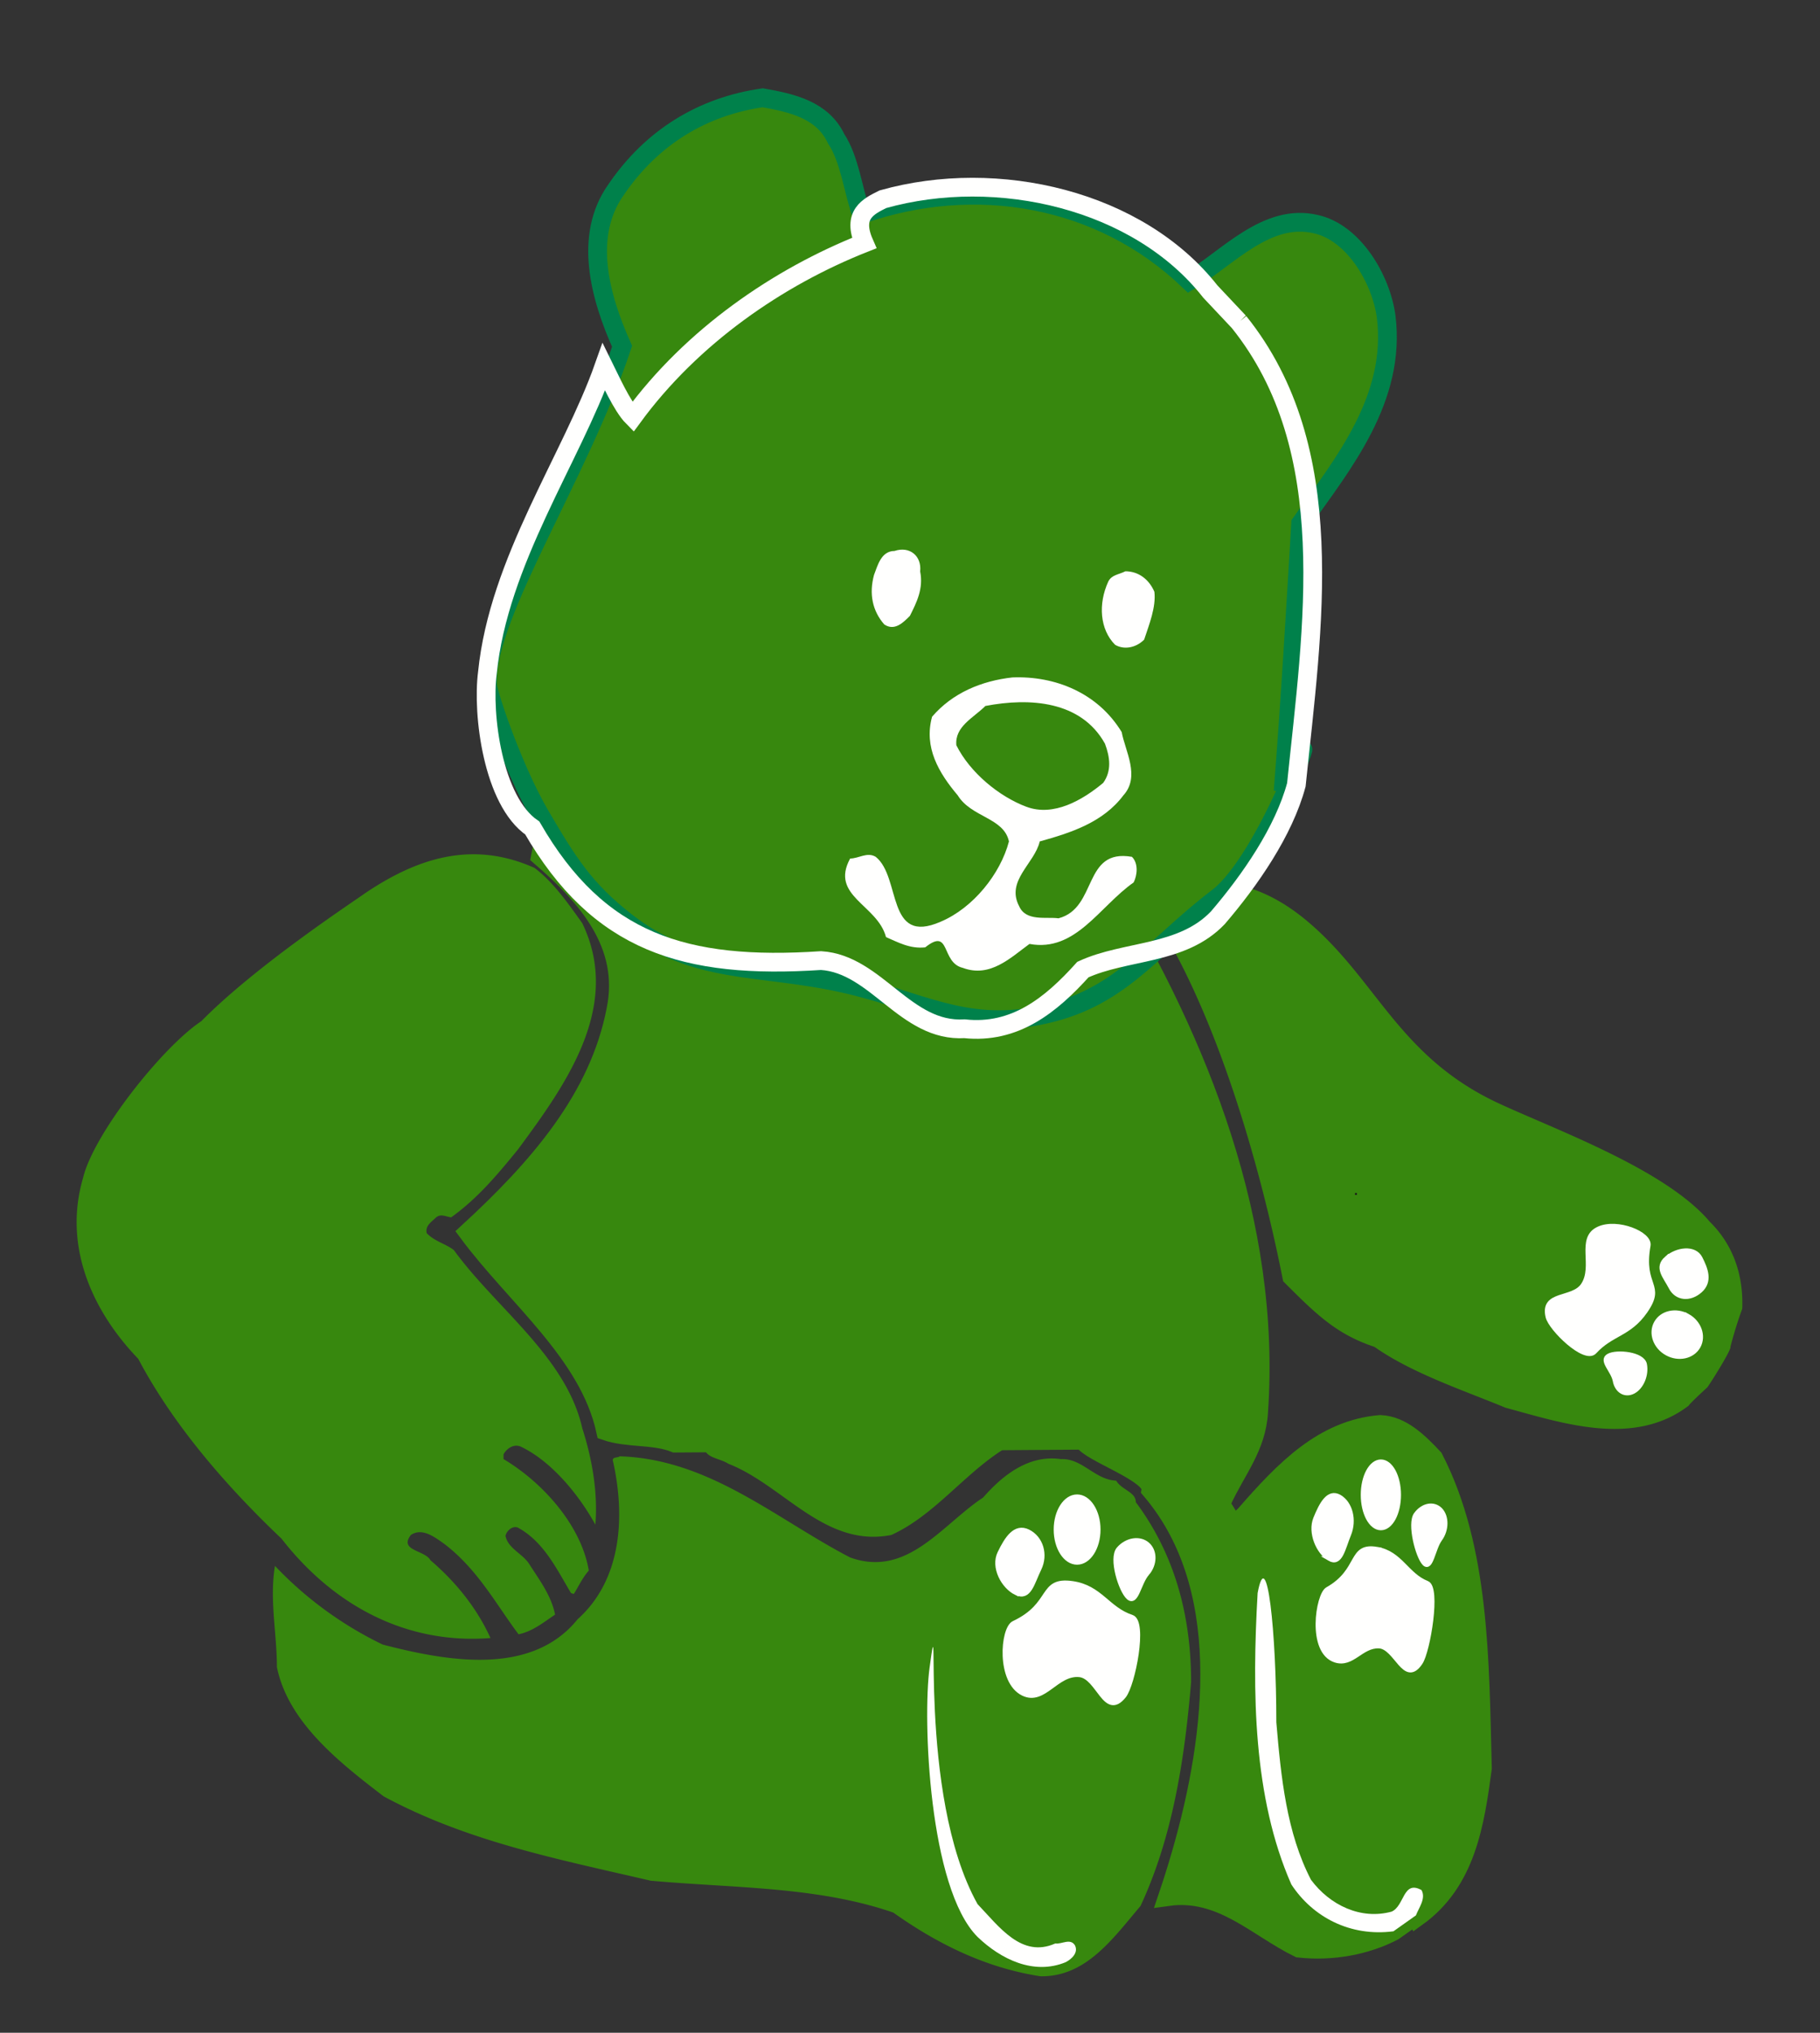 <svg width="60" height="67" xmlns="http://www.w3.org/2000/svg" xmlns:xlink="http://www.w3.org/1999/xlink"><rect width="100%" height="100%" fill="#333333" stroke="none"/><defs><path id="a" d="M0 66.564h59.411V0H0z"/></defs><g transform="translate(.419)" fill="none" fill-rule="evenodd"><path d="M35.29 47.47c.186.402 2.323 1.085 2.23 1.64.308.362.573.744.8 1.146 2.025 3.587.978 8.647-.244 12.257 1.76-.247 2.934 1.019 4.323 1.699 1.112.123 2.224-.093 3.12-.556l.741-.525.03.062c1.637-1.174 1.915-3.088 2.162-4.91-.093-3.49-.062-7.226-1.606-10.222-.493-.525-1.05-1.08-1.76-1.111-1.884.154-3.181 1.513-4.447 2.964-.494.432.112.66-.506.382.124-.247-.485-.807-.269-.807.463-1.02 1.149-1.786 1.211-2.96.432-6.238-1.98-12.148-4.974-17.15-.526-.865-1.576-.803-2.225-1.513-1.389.988-2.933 1.79-4.786 1.605-1.451-.154-2.81-.617-3.922-1.605-1.234-1.7-3.551-.834-5.095-1.73-.896.494-1.541 1.137-2.406 1.693l-.188-.025-.081.428c1.544 1.328 2.922 2.907 2.49 5.038-.556 2.933-2.594 5.249-4.88 7.349 1.575 2.13 3.984 3.984 4.54 6.547.71.247 1.606.123 2.285.4l13.457-.095z" fill="#37880E"/><path d="M35.29 47.47c.186.402 2.323 1.085 2.23 1.64.308.362.573.744.8 1.146 2.025 3.587.978 8.647-.244 12.257 1.76-.247 2.934 1.019 4.323 1.699 1.112.123 2.224-.093 3.12-.556l.741-.525.03.062c1.637-1.174 1.915-3.088 2.162-4.91-.093-3.49-.062-7.226-1.606-10.222-.493-.525-1.05-1.08-1.76-1.111-1.884.154-3.181 1.513-4.447 2.964-.494.432.112.66-.506.382.124-.247-.485-.807-.269-.807.463-1.02 1.149-1.786 1.211-2.96.432-6.238-1.98-12.148-4.974-17.15-.526-.865-1.576-.803-2.225-1.513-1.389.988-2.933 1.79-4.786 1.605-1.451-.154-2.81-.617-3.922-1.605-1.234-1.7-3.551-.834-5.095-1.73-.896.494-1.541 1.137-2.406 1.693l-.188-.025-.081.428c1.544 1.328 2.922 2.907 2.49 5.038-.556 2.933-2.594 5.249-4.88 7.349 1.575 2.13 3.984 3.984 4.54 6.547.71.247 1.606.123 2.285.4l13.457-.095z" stroke="#37880E" stroke-width=".618"/><path d="M16.645 37.901c-.68.834-1.328 1.606-2.192 2.224-.187-.03-.34-.124-.494 0-.156.154-.37.277-.309.524.277.278.616.34.895.556 1.39 1.915 3.706 3.521 4.231 5.868.31.957.524 2.1.432 3.18-.526-.957-1.42-2.069-2.44-2.563-.246-.123-.493.062-.587.247v.155c1.298.772 2.564 2.192 2.811 3.674-.216.247-.339.525-.494.772l-.093-.03c-.463-.772-.896-1.699-1.76-2.162-.185-.062-.37.123-.4.278.091.432.586.587.802.957.338.525.71 1.02.833 1.637-.37.247-.742.556-1.205.648-.74-.988-1.358-2.16-2.469-2.995-.309-.216-.71-.525-1.08-.278-.404.525.462.494.647.834.864.741 1.544 1.605 1.977 2.563-2.749.216-5.158-1.05-6.887-3.274-1.853-1.76-3.582-3.767-4.725-5.929-1.544-1.605-2.47-3.736-1.82-5.959.346-1.46 2.631-4.333 3.897-5.167 1.823-1.852 5.06-3.97 5.398-4.218 1.698-1.143 3.518-1.763 5.588-.837.618.463 1.112 1.174 1.575 1.822 1.328 2.748-.557 5.342-2.13 7.473zm32.339-1.537c1.895.88 5.515 2.183 6.966 3.908.765.752 1.112 1.75 1.067 2.867-.235.636-.389 1.254-.389 1.254.038.09-.62 1.138-.76 1.333-.399.365-.63.597-.61.6-1.82 1.397-4.21.565-6.042.074-1.338-.556-3.085-1.134-4.323-2.007-1.262-.419-1.929-1.08-3.01-2.162-.772-3.939-2.327-9.294-4.562-12.48 1.86-1.107 3.676-.79 5.333.591 2.316 1.93 3.012 4.478 6.33 6.022zm-15.879.333c1.884 1.328 2.378 3.489 2.903 5.558.184 1.884.585 3.984.061 5.837a3.264 3.264 0 00-2.564-.741c-1.759.648-2.84 2.47-4.539 3.242-2.193.433-3.55-1.637-5.373-2.347-.277-.185-.771-.185-.802-.556-.494-.802-.216-1.73-.402-2.655.093-1.36-.216-3.027.34-4.324.649-2.07 1.977-4.477 4.293-5.188 1.544-.308 3.118-.401 4.446.37l1.637.804z" fill="#37880E"/><mask id="b" fill="#fff"><use xlink:href="#a"/></mask><path fill="#1A1919" mask="url(#b)" d="M44.252 39.384h.062v-.062h-.062z"/><path d="M27.607 51.334c1.885.68 3.026-1.08 4.386-1.976.648-.741 1.512-1.42 2.562-1.265.71-.032 1.113.678 1.823.71.184.309.648.37.648.71 1.267 1.699 1.822 3.706 1.822 5.928-.217 2.594-.618 5.127-1.668 7.381-.895 1.05-1.79 2.346-3.303 2.316-1.79-.278-3.367-1.05-4.849-2.1-2.502-.864-5.25-.802-7.998-1.05-3.058-.71-6.053-1.297-8.8-2.779-1.453-1.112-3.15-2.44-3.52-4.262 0-1.111-.249-2.223-.064-3.335a12.179 12.179 0 003.553 2.594c2.038.525 4.88 1.081 6.423-.834 1.451-1.297 1.575-3.365 1.173-5.188-.063-.184.155-.122.216-.184 2.964.093 5.157 2.069 7.596 3.334" fill="#37880E" mask="url(#b)"/><path d="M31.808 62.76c.71.741 1.45 1.791 2.563 1.297.216.031.494-.185.648.062.124.247-.123.463-.308.556-1.05.432-2.131-.093-2.903-.834-1.605-1.606-1.813-7.173-1.582-8.872.396-2.906-.456 4.147 1.582 7.791m13.711.896c-1.42.185-2.657-.463-3.366-1.544-1.267-2.872-1.297-6.361-1.112-9.604.309-1.667.617 1.297.617 4.262.154 1.822.34 3.644 1.142 5.188.619.833 1.638 1.328 2.657 1.05.431-.186.37-1.05.987-.711.155.278-.092.587-.184.834l-.741.525z" fill="#FFFFFE" mask="url(#b)"/><path d="M42.337 25.1c.806-1.853-1.002 3.25-2.607 4.477-2.288 1.749-3.206 3.37-5.92 3.902-2.505.49-3.963-.526-6.456-1.076-2.824-.623-4.85-.244-7.13-2.018-1.384-1.077-1.937-1.987-2.826-3.498-.944-1.604-1.876-4.403-1.748-4.44-.01-2.27 3.03-6.81 4.439-11.032-.732-1.633-1.276-3.631-.206-5.151 1.182-1.746 2.872-2.76 4.843-3.041.957.169 1.97.394 2.42 1.35.45.677.558 1.707.839 2.495 3.717-1.295 7.874-.621 10.802 2.195 1.239-.732 2.55-2.267 4.183-1.873 1.238.28 2.139 1.802 2.308 3.04.338 2.703-1.412 4.849-2.818 6.819-.17 2.872-.352 5.959-.578 8.83 0 0 .287-.593.455-.98" fill="#37880E" mask="url(#b)"/><path d="M42.337 25.1c.806-1.853-1.002 3.25-2.607 4.477-2.288 1.749-3.206 3.37-5.92 3.902-2.505.49-3.963-.526-6.456-1.076-2.824-.623-4.85-.244-7.13-2.018-1.384-1.077-1.937-1.987-2.826-3.498-.944-1.604-1.876-4.403-1.748-4.44-.01-2.27 3.03-6.81 4.439-11.032-.732-1.633-1.276-3.631-.206-5.151 1.182-1.746 2.872-2.76 4.843-3.041.957.169 1.97.394 2.42 1.35.45.677.558 1.707.839 2.495 3.717-1.295 7.874-.621 10.802 2.195 1.239-.732 2.55-2.267 4.183-1.873 1.238.28 2.139 1.802 2.308 3.04.338 2.703-1.412 4.849-2.818 6.819-.17 2.872-.352 5.959-.578 8.83 0 0 .287-.593.455-.98z" stroke="#00814B" stroke-width=".618" mask="url(#b)"/><path d="M40.426 10.612c3.37 4.198 2.424 10.052 1.892 15.255-.413 1.537-1.524 3.141-2.588 4.383-1.183 1.241-3.03 1.056-4.448 1.707-1.064 1.182-2.247 2.128-3.902 1.951-1.952.118-2.898-2.129-4.73-2.247-4.494.296-7.333-.587-9.521-4.37-1.301-.888-1.657-3.754-1.48-5.114.368-3.679 2.775-7.075 3.84-10.09.176.355.598 1.304.952 1.66 1.95-2.662 4.79-4.613 7.629-5.736-.415-.946.144-1.208.617-1.444 3.784-1.064 8.428.025 10.793 3.04l.946 1.005z" stroke="#FFFFFE" stroke-width=".618" mask="url(#b)"/><path d="M29.916 18.837c.112.563-.113 1.014-.339 1.463-.224.226-.507.508-.844.282-.394-.45-.506-1.014-.338-1.633.113-.282.225-.789.675-.789.507-.169.902.17.846.677m7.722.669c.057.507-.17 1.07-.338 1.577-.281.281-.676.337-.957.17-.507-.508-.562-1.353-.225-2.085.113-.225.338-.225.563-.338.45 0 .788.282.957.676M36.56 24.13c.112.619.62 1.464.056 2.084-.675.9-1.745 1.238-2.758 1.52-.17.732-1.127 1.295-.676 2.14.225.506.9.337 1.294.394 1.297-.338.79-2.31 2.422-2.027.224.225.17.619.056.844-1.126.789-1.915 2.309-3.434 2.027-.62.45-1.296 1.127-2.197.789-.732-.17-.393-1.352-1.24-.676-.505.056-.9-.17-1.293-.338-.281-1.07-1.858-1.351-1.182-2.59.28 0 .561-.225.843-.056.845.675.338 2.928 2.14 2.139 1.07-.45 1.971-1.576 2.252-2.646-.168-.788-1.238-.788-1.689-1.52-.619-.733-1.125-1.577-.845-2.591.676-.788 1.634-1.182 2.647-1.295 1.408-.056 2.816.507 3.604 1.802" fill="#FFFFFE" mask="url(#b)"/><path d="M36.007 24.508c.169.45.226.9-.056 1.295-.675.563-1.632 1.126-2.534.788-.9-.337-1.858-1.126-2.308-2.027-.057-.62.562-.901.957-1.295 1.463-.281 3.154-.17 3.94 1.239" fill="#37880E" mask="url(#b)"/><path d="M44.974 51.062c-.913-.156-.522.7-1.63 1.324-.313.176-.611 2.055.26 2.335.56.18.847-.488 1.434-.467.575.02.849 1.324 1.37.545.25-.374.6-2.467.218-2.616-.674-.264-.873-.988-1.652-1.121" fill="#FFFFFE" mask="url(#b)"/><path d="M44.974 51.062c-.913-.156-.522.7-1.63 1.324-.313.176-.611 2.055.26 2.335.56.18.847-.488 1.434-.467.575.02.849 1.324 1.37.545.25-.374.6-2.467.218-2.616-.674-.264-.873-.988-1.652-1.121z" stroke="#FFFFFE" stroke-width=".154" mask="url(#b)"/><path d="M43.41 51.373c-.363-.21-.648-.855-.457-1.324.191-.468.423-.918.785-.708.362.211.5.761.31 1.23-.192.467-.277 1.013-.639.802" fill="#FFFFFE" mask="url(#b)"/><path d="M43.41 51.373c-.363-.21-.648-.855-.457-1.324.191-.468.423-.918.785-.708.362.211.5.761.31 1.23-.192.467-.277 1.013-.639.802z" stroke="#FFFFFE" stroke-width=".154" mask="url(#b)"/><path d="M47.05 50.733c.225-.308.23-.74.014-.967-.22-.225-.576-.158-.801.15-.224.308.058 1.387.275 1.612.217.226.288-.487.512-.795" fill="#FFFFFE" mask="url(#b)"/><path d="M47.05 50.733c.225-.308.23-.74.014-.967-.22-.225-.576-.158-.801.15-.224.308.058 1.387.275 1.612.217.226.288-.487.512-.795z" stroke="#FFFFFE" stroke-width=".154" mask="url(#b)"/><path d="M44.518 49.271c0-.602.263-1.09.587-1.09.324 0 .586.488.586 1.09 0 .602-.262 1.09-.586 1.09-.324 0-.587-.488-.587-1.09" fill="#FFFFFE" mask="url(#b)"/><path d="M44.518 49.271c0-.602.263-1.09.587-1.09.324 0 .586.488.586 1.09 0 .602-.262 1.09-.586 1.09-.324 0-.587-.488-.587-1.09z" stroke="#FFFFFE" stroke-width=".154" mask="url(#b)"/><path d="M34.934 52.19c-1.08-.154-.616.695-1.93 1.312-.37.175-.51 1.92.31 2.317.684.331 1.094-.692 1.852-.618.63.061.85 1.467 1.468.695.295-.371.71-2.446.258-2.594-.8-.263-1.034-.98-1.958-1.112" fill="#FFFFFE" mask="url(#b)"/><path d="M34.934 52.19c-1.08-.154-.616.695-1.93 1.312-.37.175-.51 1.92.31 2.317.684.331 1.094-.692 1.852-.618.63.061.85 1.467 1.468.695.295-.371.71-2.446.258-2.594-.8-.263-1.034-.98-1.958-1.112z" stroke="#FFFFFE" stroke-width=".154" mask="url(#b)"/><path d="M33.082 52.5c-.429-.21-.768-.849-.54-1.313.226-.464.501-.912.93-.703.427.21.591.755.366 1.22-.227.463-.327 1.004-.756.795" fill="#FFFFFE" mask="url(#b)"/><path d="M33.082 52.5c-.429-.21-.768-.849-.54-1.313.226-.464.501-.912.93-.703.427.21.591.755.366 1.22-.227.463-.327 1.004-.756.795z" stroke="#FFFFFE" stroke-width=".154" mask="url(#b)"/><path d="M37.395 51.865c.265-.306.27-.735.014-.96-.256-.222-.681-.156-.947.15-.266.305.069 1.375.325 1.599.258.223.34-.483.608-.79" fill="#FFFFFE" mask="url(#b)"/><path d="M37.395 51.865c.265-.306.27-.735.014-.96-.256-.222-.681-.156-.947.15-.266.305.069 1.375.325 1.599.258.223.34-.483.608-.79z" stroke="#FFFFFE" stroke-width=".154" mask="url(#b)"/><path d="M34.395 50.415c0-.597.31-1.081.694-1.081.383 0 .696.484.696 1.08 0 .598-.313 1.082-.696 1.082-.383 0-.694-.484-.694-1.081" fill="#FFFFFE" mask="url(#b)"/><path d="M34.395 50.415c0-.597.31-1.081.694-1.081.383 0 .696.484.696 1.08 0 .598-.313 1.082-.696 1.082-.383 0-.694-.484-.694-1.081z" stroke="#FFFFFE" stroke-width=".154" mask="url(#b)"/><path d="M53.817 43.222c.627-.898-.145-.79.101-2.168.07-.388-1.025-.833-1.636-.55-.68.313-.096 1.226-.509 1.852-.336.51-1.356.227-1.162 1.046.093.393 1.221 1.496 1.536 1.151.56-.612 1.134-.564 1.67-1.33" fill="#FFFFFE" mask="url(#b)"/><path d="M53.817 43.222c.627-.898-.145-.79.101-2.168.07-.388-1.025-.833-1.636-.55-.68.313-.096 1.226-.509 1.852-.336.51-1.356.227-1.162 1.046.093.393 1.221 1.496 1.536 1.151.56-.612 1.134-.564 1.67-1.33z" stroke="#FFFFFE" stroke-width=".154" mask="url(#b)"/><path d="M54.524 41.48c.343-.303.92-.374 1.106-.01.187.364.34.766-.004 1.07-.344.303-.774.254-.96-.111-.188-.364-.485-.647-.142-.95" fill="#FFFFFE" mask="url(#b)"/><path d="M54.524 41.48c.343-.303.92-.374 1.106-.01.187.364.34.766-.004 1.07-.344.303-.774.254-.96-.111-.188-.364-.485-.647-.142-.95z" stroke="#FFFFFE" stroke-width=".154" mask="url(#b)"/><path d="M52.824 45.506c.065.343.338.5.607.354.27-.147.434-.545.368-.888-.066-.343-.915-.428-1.184-.281-.27.147.143.472.21.815" fill="#FFFFFE" mask="url(#b)"/><path d="M52.824 45.506c.065.343.338.5.607.354.27-.147.434-.545.368-.888-.066-.343-.915-.428-1.184-.281-.27.147.143.472.21.815z" stroke="#FFFFFE" stroke-width=".154" mask="url(#b)"/><path d="M55.215 43.377c.383.212.54.658.354.997-.188.338-.65.44-1.033.228-.383-.211-.541-.658-.354-.995.188-.34.65-.441 1.033-.23" fill="#FFFFFE" mask="url(#b)"/><path d="M55.215 43.377c.383.212.54.658.354.997-.188.338-.65.44-1.033.228-.383-.211-.541-.658-.354-.995.188-.34.65-.441 1.033-.23z" stroke="#FFFFFE" stroke-width=".154" mask="url(#b)"/></g></svg>